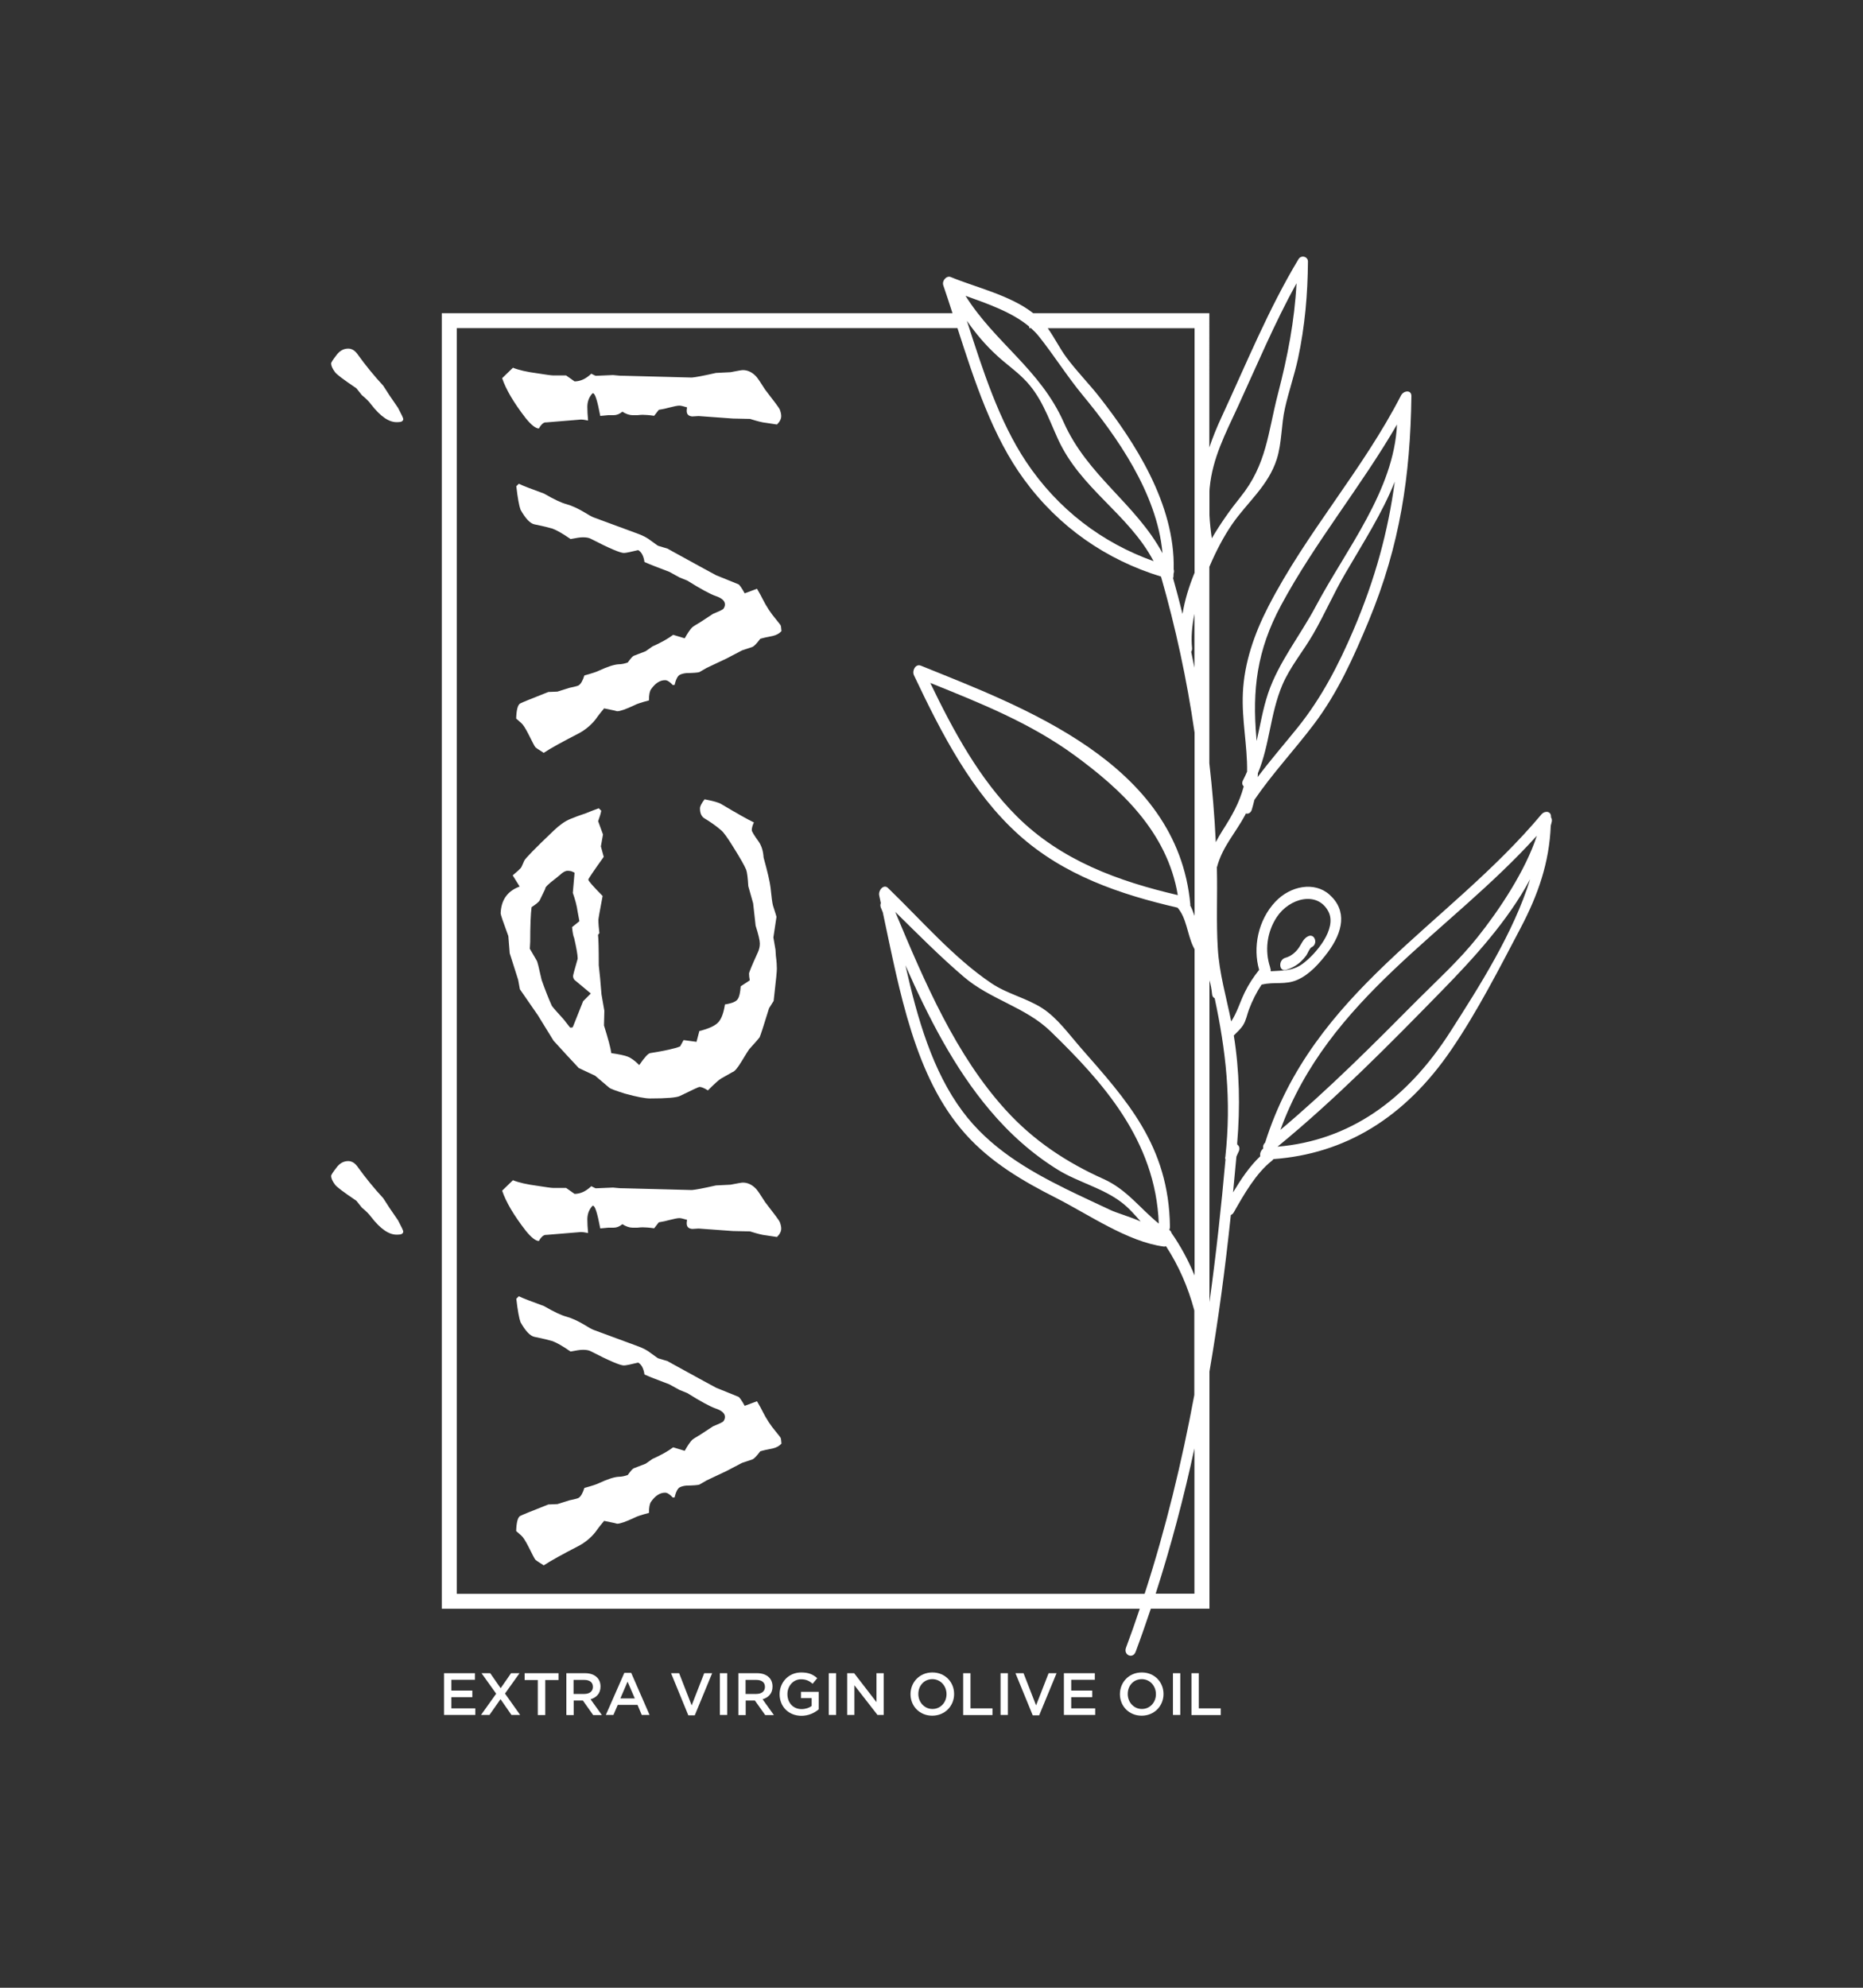 <?xml version="1.0" encoding="utf-8"?>
<!-- Generator: Adobe Illustrator 25.4.1, SVG Export Plug-In . SVG Version: 6.00 Build 0)  -->
<svg version="1.1" id="Layer_1" xmlns="http://www.w3.org/2000/svg" xmlns:xlink="http://www.w3.org/1999/xlink" x="0px" y="0px"
	 viewBox="0 0 150 160" style="enable-background:new 0 0 150 160;" xml:space="preserve">
<rect x="0" y="0" width="150" height="160" fill="#333333" stroke="none"/>
<style type="text/css">
	.st0{fill:#FFFFFF;}
</style>
<g>
	<g>
		<path class="st0" d="M43.78,126c-0.39-0.24-0.62-0.4-0.68-0.46c-0.06-0.07-0.24-0.42-0.56-1.06c-0.24-0.47-0.43-0.76-0.56-0.87
			l-0.42-0.37c0.02-0.68,0.12-1.08,0.31-1.21c0.17-0.09,0.93-0.4,2.28-0.93l0.73-0.03l0.99-0.31c0.45-0.09,0.69-0.16,0.73-0.2
			c0.17-0.11,0.32-0.38,0.45-0.79c0.62-0.17,1.01-0.3,1.18-0.39c0.69-0.32,1.22-0.49,1.58-0.51c0.23,0,0.47-0.05,0.73-0.14
			c0.23-0.32,0.39-0.5,0.48-0.54l0.96-0.37l0.56-0.39c0.68-0.3,1.23-0.61,1.66-0.93l0.93,0.28c0.24-0.43,0.44-0.72,0.59-0.87
			c0.06-0.06,0.27-0.2,0.65-0.42l1.04-0.68c0.47-0.19,0.74-0.32,0.82-0.39c0.09-0.11,0.14-0.23,0.14-0.37
			c0-0.28-0.25-0.51-0.76-0.68c-0.43-0.15-1.19-0.56-2.28-1.24l-0.62-0.25l-0.82-0.45c-0.9-0.34-1.57-0.6-2-0.79
			c-0.07-0.49-0.24-0.81-0.51-0.96c-0.6,0.15-0.99,0.23-1.15,0.23c-0.3,0-1.19-0.38-2.68-1.15c-0.13-0.07-0.34-0.11-0.62-0.11
			c-0.21,0-0.54,0.05-0.99,0.14c-0.62-0.43-1.11-0.71-1.46-0.84c-0.23-0.07-0.7-0.19-1.44-0.34c-0.36-0.07-0.73-0.47-1.13-1.18
			c-0.11-0.3-0.23-0.93-0.34-1.89l0.2-0.2c0.36,0.17,1.03,0.43,2.03,0.79c0.81,0.47,1.41,0.75,1.8,0.85
			c0.47,0.13,0.98,0.37,1.52,0.7c0.3,0.19,0.53,0.31,0.68,0.37l3.58,1.32c0.41,0.15,0.75,0.33,1.01,0.54
			c0.36,0.26,0.55,0.4,0.59,0.42l0.76,0.23l0.56,0.31c1.78,0.98,2.9,1.59,3.35,1.83l1.8,0.73c0.09,0.04,0.26,0.28,0.51,0.73
			l0.99-0.37c0.24,0.41,0.39,0.69,0.45,0.82c0.3,0.6,0.66,1.15,1.07,1.63c0.24,0.3,0.38,0.47,0.39,0.51
			c0.02,0.04,0.04,0.19,0.06,0.45c-0.17,0.19-0.4,0.32-0.7,0.39c-0.41,0.08-0.75,0.15-1.01,0.23c-0.28,0.38-0.49,0.59-0.62,0.65
			l-0.84,0.28l-1.24,0.65l-1.61,0.76l-0.59,0.34c-0.11,0.04-0.46,0.07-1.04,0.08c-0.23,0.02-0.4,0.07-0.54,0.14
			c-0.17,0.09-0.31,0.37-0.42,0.82h-0.14c-0.24-0.26-0.45-0.39-0.62-0.39c-0.41,0-0.79,0.24-1.13,0.73
			c-0.11,0.15-0.17,0.45-0.17,0.9c-0.58,0.15-0.98,0.28-1.18,0.39c-0.68,0.32-1.14,0.48-1.38,0.48c-0.02,0-0.09-0.02-0.23-0.06
			c-0.19-0.04-0.46-0.09-0.82-0.17c-0.28,0.34-0.46,0.56-0.54,0.68c-0.36,0.53-0.84,0.96-1.44,1.3
			C45.28,125.11,44.31,125.65,43.78,126"/>
		<path class="st0" d="M32.04,99.38h-0.03c-0.66,0.04-1.37-0.44-2.14-1.44c-0.17-0.23-0.41-0.47-0.73-0.73
			c-0.02-0.02-0.17-0.21-0.45-0.56c-1.03-0.69-1.61-1.13-1.72-1.3c-0.21-0.28-0.31-0.52-0.31-0.7c0-0.07,0.14-0.29,0.42-0.65
			c0.26-0.36,0.58-0.54,0.96-0.54c0.3,0,0.56,0.17,0.79,0.51c0.62,0.86,1.3,1.69,2.03,2.48l0.51,0.79l0.68,0.99
			c0.28,0.53,0.42,0.83,0.42,0.9C32.46,99.3,32.32,99.38,32.04,99.38 M43.39,99.89c-0.26,0-0.62-0.28-1.07-0.84
			c-0.96-1.24-1.59-2.31-1.89-3.21l0.87-0.84c0.47,0.19,1.13,0.34,1.97,0.45c0.69,0.11,1.12,0.17,1.27,0.17h1.04l0.68,0.48
			c0.47,0,0.92-0.21,1.35-0.62c0.21,0.11,0.33,0.17,0.37,0.17l1.38-0.06l0.31,0.03c0.13,0.02,0.35,0.03,0.65,0.03l5.38,0.14
			c0.28-0.02,0.93-0.14,1.94-0.37l1.18-0.06c0.56-0.11,0.89-0.17,0.99-0.17c0.39,0,0.75,0.17,1.07,0.51
			c0.09,0.09,0.34,0.45,0.73,1.07c0.73,0.94,1.13,1.47,1.18,1.61c0.07,0.19,0.11,0.36,0.11,0.51c0,0.23-0.11,0.45-0.34,0.68
			c-0.47-0.07-0.78-0.12-0.93-0.14c-0.23-0.02-0.64-0.12-1.24-0.31l-1.38-0.03l-2.76-0.2l-0.51,0.03c-0.3-0.02-0.45-0.17-0.45-0.45
			c0-0.07,0.01-0.17,0.03-0.28c-0.3-0.09-0.51-0.14-0.62-0.14c-0.15,0-0.44,0.06-0.87,0.17c-0.19,0.06-0.45,0.11-0.79,0.17
			l-0.37,0.48c-0.41-0.06-0.72-0.08-0.93-0.08c-0.09,0-0.23,0.01-0.42,0.03h-0.39c-0.24,0-0.52-0.09-0.82-0.28
			c-0.23,0.19-0.46,0.28-0.7,0.28h-0.23h-0.2l-0.65,0.06c-0.23-1.22-0.42-1.83-0.59-1.83c-0.02,0-0.05,0.02-0.08,0.06
			c-0.24,0.28-0.37,0.63-0.37,1.04c0,0.3,0.02,0.67,0.06,1.1c-0.28-0.06-0.47-0.08-0.56-0.08c-0.04,0-0.97,0.08-2.79,0.23
			C43.78,99.38,43.58,99.55,43.39,99.89"/>
		<path class="st0" d="M41.84,71.36l-0.56-0.9c0.34-0.28,0.55-0.48,0.65-0.59c0.04-0.04,0.13-0.23,0.28-0.59
			c0.09-0.19,0.88-1,2.37-2.42c0.47-0.45,0.91-0.76,1.32-0.93c0.36-0.15,0.79-0.31,1.3-0.48c0.26-0.11,0.6-0.24,1.01-0.39l0.2,0.2
			c-0.04,0.21-0.12,0.49-0.25,0.84l0.39,1.07l-0.17,0.96l0.23,0.84c-0.83,1.16-1.24,1.77-1.24,1.83c0,0.11,0.39,0.55,1.15,1.32
			c-0.23,1.2-0.34,1.84-0.34,1.92c0,0.3,0.03,0.66,0.08,1.07l-0.11,0.14c0.04,0.3,0.06,1.12,0.06,2.45l0.11,1.04l0.11,1.3l0.23,1.32
			l-0.03,1.18c0.34,1.09,0.54,1.83,0.59,2.23c0.64,0.09,1.08,0.19,1.32,0.28c0.28,0.11,0.59,0.34,0.93,0.68
			c0.41-0.6,0.7-0.92,0.87-0.96c1.2-0.19,2.01-0.37,2.42-0.54l0.28-0.51l1.04,0.14l0.23-0.87c0.77-0.19,1.29-0.43,1.55-0.73
			c0.24-0.28,0.41-0.75,0.51-1.41c0.58-0.09,0.93-0.24,1.04-0.45c0.11-0.15,0.19-0.49,0.23-1.01l0.73-0.48
			c-0.04-0.21-0.06-0.38-0.06-0.54c0-0.11,0.24-0.68,0.7-1.69c0.11-0.23,0.17-0.47,0.17-0.73c0-0.24-0.11-0.72-0.34-1.44l-0.2-1.8
			l-0.39-1.38c-0.04-0.66-0.09-1.1-0.17-1.32c-0.13-0.32-0.46-0.9-0.99-1.75c-0.51-0.83-0.85-1.3-1.04-1.44
			c-0.39-0.34-0.85-0.66-1.35-0.96c-0.23-0.15-0.34-0.41-0.34-0.79c0-0.17,0.12-0.41,0.37-0.73c0.68,0.13,1.12,0.25,1.32,0.37
			c1.33,0.79,2.22,1.29,2.65,1.49c-0.11,0.24-0.17,0.45-0.17,0.62c0,0.11,0.19,0.42,0.56,0.93c0.23,0.34,0.36,0.76,0.39,1.27
			c0.32,1.16,0.51,1.97,0.56,2.42c0.08,0.77,0.14,1.26,0.2,1.46c0.19,0.58,0.28,0.88,0.28,0.9l-0.25,1.66l0.17,0.99l0.03,0.48
			c0.06,0.45,0.08,0.8,0.08,1.04c0,0.24-0.07,0.93-0.2,2.06l-0.06,0.54l-0.37,0.59c-0.43,1.41-0.69,2.19-0.76,2.34
			c-0.06,0.09-0.34,0.41-0.84,0.96c-0.04,0.04-0.24,0.37-0.62,0.99c-0.32,0.53-0.56,0.81-0.73,0.85l-0.9,0.51
			c-0.15,0.08-0.51,0.39-1.07,0.96c-0.3-0.19-0.53-0.28-0.68-0.28c-0.06,0-0.58,0.24-1.58,0.73c-0.26,0.13-1.06,0.2-2.39,0.2
			c-0.41,0-1.09-0.13-2.03-0.39c-0.73-0.23-1.15-0.38-1.27-0.48l-1.13-0.96l-1.32-0.62c-0.6-0.64-1.28-1.37-2.03-2.2l-1.27-2.06
			l-1.44-2.08l-0.14-0.76l-0.68-2.14l-0.11-1.38c-0.41-1.11-0.62-1.72-0.62-1.83C40.35,72.45,40.84,71.73,41.84,71.36 M46.06,74.63
			l0.59-0.48c-0.07-0.38-0.12-0.63-0.14-0.76c-0.07-0.51-0.21-1.01-0.39-1.52l0.14-1.61c0-0.02-0.09-0.07-0.28-0.14
			c-0.11-0.02-0.21-0.03-0.28-0.03c-0.17,0-0.38,0.11-0.62,0.34c-0.04,0.04-0.15,0.13-0.34,0.28c-0.6,0.45-0.88,0.73-0.84,0.84
			l-0.45,0.93c-0.06,0.11-0.27,0.29-0.65,0.54c-0.07,0.54-0.11,1.47-0.11,2.79l-0.03,0.56l0.56,0.96c0.04,0.04,0.17,0.55,0.39,1.55
			c0.28,0.79,0.55,1.48,0.82,2.08c0.09,0.13,0.41,0.5,0.96,1.1c0.09,0.11,0.26,0.33,0.51,0.65h0.17l0.06-0.06l0.82-2.06l0.62-0.62
			l-1.32-1.1c-0.07-0.09-0.11-0.2-0.11-0.31c0-0.06,0.12-0.52,0.37-1.38v-0.06c0-0.24-0.09-0.78-0.28-1.61
			C46.15,75.34,46.1,75.04,46.06,74.63"/>
		<path class="st0" d="M43.78,60.6c-0.39-0.24-0.62-0.4-0.68-0.46c-0.06-0.07-0.24-0.42-0.56-1.06c-0.24-0.47-0.43-0.76-0.56-0.87
			l-0.42-0.37c0.02-0.68,0.12-1.08,0.31-1.21c0.17-0.09,0.93-0.4,2.28-0.93l0.73-0.03l0.99-0.31c0.45-0.09,0.69-0.16,0.73-0.2
			c0.17-0.11,0.32-0.38,0.45-0.79c0.62-0.17,1.01-0.3,1.18-0.39c0.69-0.32,1.22-0.49,1.58-0.51c0.23,0,0.47-0.05,0.73-0.14
			c0.23-0.32,0.39-0.5,0.48-0.54l0.96-0.37l0.56-0.39c0.68-0.3,1.23-0.61,1.66-0.93l0.93,0.28c0.24-0.43,0.44-0.72,0.59-0.87
			c0.06-0.06,0.27-0.2,0.65-0.42l1.04-0.68c0.47-0.19,0.74-0.32,0.82-0.39c0.09-0.11,0.14-0.23,0.14-0.37
			c0-0.28-0.25-0.51-0.76-0.68c-0.43-0.15-1.19-0.56-2.28-1.24l-0.62-0.25l-0.82-0.45c-0.9-0.34-1.57-0.6-2-0.79
			c-0.07-0.49-0.24-0.81-0.51-0.96c-0.6,0.15-0.99,0.23-1.15,0.23c-0.3,0-1.19-0.38-2.68-1.15c-0.13-0.07-0.34-0.11-0.62-0.11
			c-0.21,0-0.54,0.05-0.99,0.14c-0.62-0.43-1.11-0.71-1.46-0.84c-0.23-0.07-0.7-0.19-1.44-0.34c-0.36-0.07-0.73-0.47-1.13-1.18
			c-0.11-0.3-0.23-0.93-0.34-1.89l0.2-0.2c0.36,0.17,1.03,0.43,2.03,0.79c0.81,0.47,1.41,0.75,1.8,0.85
			c0.47,0.13,0.98,0.37,1.52,0.7c0.3,0.19,0.53,0.31,0.68,0.37l3.58,1.32c0.41,0.15,0.75,0.33,1.01,0.54
			c0.36,0.26,0.55,0.4,0.59,0.42l0.76,0.23l0.56,0.31c1.78,0.98,2.9,1.59,3.35,1.83l1.8,0.73c0.09,0.04,0.26,0.28,0.51,0.73
			l0.99-0.37c0.24,0.41,0.39,0.69,0.45,0.82c0.3,0.6,0.66,1.15,1.07,1.63c0.24,0.3,0.38,0.47,0.39,0.51
			c0.02,0.04,0.04,0.19,0.06,0.45c-0.17,0.19-0.4,0.32-0.7,0.39c-0.41,0.08-0.75,0.15-1.01,0.23c-0.28,0.38-0.49,0.59-0.62,0.65
			l-0.84,0.28l-1.24,0.65l-1.61,0.76l-0.59,0.34c-0.11,0.04-0.46,0.07-1.04,0.08c-0.23,0.02-0.4,0.07-0.54,0.14
			c-0.17,0.09-0.31,0.37-0.42,0.82h-0.14c-0.24-0.26-0.45-0.39-0.62-0.39c-0.41,0-0.79,0.24-1.13,0.73
			c-0.11,0.15-0.17,0.45-0.17,0.9c-0.58,0.15-0.98,0.28-1.18,0.39c-0.68,0.32-1.14,0.48-1.38,0.48c-0.02,0-0.09-0.02-0.23-0.06
			c-0.19-0.04-0.46-0.09-0.82-0.17c-0.28,0.34-0.46,0.56-0.54,0.68c-0.36,0.53-0.84,0.96-1.44,1.3
			C45.28,59.71,44.31,60.24,43.78,60.6"/>
		<path class="st0" d="M32.04,33.98h-0.03c-0.66,0.04-1.37-0.44-2.14-1.44c-0.17-0.23-0.41-0.47-0.73-0.73
			c-0.02-0.02-0.17-0.21-0.45-0.56c-1.03-0.69-1.61-1.13-1.72-1.3c-0.21-0.28-0.31-0.52-0.31-0.7c0-0.07,0.14-0.29,0.42-0.65
			c0.26-0.36,0.58-0.54,0.96-0.54c0.3,0,0.56,0.17,0.79,0.51c0.62,0.86,1.3,1.69,2.03,2.48l0.51,0.79l0.68,0.99
			c0.28,0.53,0.42,0.83,0.42,0.9C32.46,33.9,32.32,33.98,32.04,33.98 M43.39,34.49c-0.26,0-0.62-0.28-1.07-0.84
			c-0.96-1.24-1.59-2.31-1.89-3.21l0.87-0.84c0.47,0.19,1.13,0.34,1.97,0.45c0.69,0.11,1.12,0.17,1.27,0.17h1.04l0.68,0.48
			c0.47,0,0.92-0.21,1.35-0.62c0.21,0.11,0.33,0.17,0.37,0.17l1.38-0.06l0.31,0.03c0.13,0.02,0.35,0.03,0.65,0.03l5.38,0.14
			c0.28-0.02,0.93-0.14,1.94-0.37l1.18-0.06c0.56-0.11,0.89-0.17,0.99-0.17c0.39,0,0.75,0.17,1.07,0.51
			c0.09,0.09,0.34,0.45,0.73,1.07c0.73,0.94,1.13,1.47,1.18,1.61c0.07,0.19,0.11,0.36,0.11,0.51c0,0.23-0.11,0.45-0.34,0.68
			c-0.47-0.07-0.78-0.12-0.93-0.14c-0.23-0.02-0.64-0.12-1.24-0.31l-1.38-0.03l-2.76-0.2l-0.51,0.03c-0.3-0.02-0.45-0.17-0.45-0.45
			c0-0.07,0.01-0.17,0.03-0.28c-0.3-0.09-0.51-0.14-0.62-0.14c-0.15,0-0.44,0.06-0.87,0.17c-0.19,0.06-0.45,0.11-0.79,0.17
			l-0.37,0.48c-0.41-0.06-0.72-0.08-0.93-0.08c-0.09,0-0.23,0.01-0.42,0.03h-0.39c-0.24,0-0.52-0.09-0.82-0.28
			c-0.23,0.19-0.46,0.28-0.7,0.28h-0.23h-0.2l-0.65,0.06c-0.23-1.22-0.42-1.83-0.59-1.83c-0.02,0-0.05,0.02-0.08,0.06
			c-0.24,0.28-0.37,0.63-0.37,1.04c0,0.3,0.02,0.67,0.06,1.1c-0.28-0.06-0.47-0.08-0.56-0.08c-0.04,0-0.97,0.08-2.79,0.23
			C43.78,33.97,43.58,34.15,43.39,34.49"/>
		<path class="st0" d="M124.88,65.79c0-0.02,0-0.04,0-0.06c0-0.46-0.51-0.48-0.76-0.19c-7.58,9.04-18.41,14.24-22.26,26.44
			c-0.15,0.14-0.19,0.32-0.15,0.47c-0.19,0.14-0.29,0.41-0.24,0.62c-0.85,0.8-1.56,1.86-2.19,2.91c0.09-0.96,0.18-1.92,0.27-2.88
			c0.06-0.14,0.12-0.28,0.19-0.42c0.11-0.25,0.03-0.45-0.12-0.55c0-0.03,0-0.05-0.01-0.08c0.25-2.96,0.19-5.86-0.27-8.7
			c0.26-0.26,0.57-0.54,0.76-0.85c0.23-0.37,0.31-0.84,0.46-1.24c0.27-0.72,0.61-1.39,1.02-2.01c0.02,0,0.03,0,0.04,0
			c0.97-0.24,1.87,0.05,2.84-0.38c0.98-0.43,1.77-1.32,2.45-2.22c1.22-1.64,1.58-3.35,0.13-4.64c-1.2-1.07-3.14-0.72-4.36,0.58
			c-1.39,1.48-1.82,3.67-1.3,5.48c-0.45,0.56-0.84,1.15-1.16,1.81c-0.4,0.82-0.61,1.61-1.09,2.34c-0.39-1.96-0.96-3.85-1.08-5.9
			c-0.13-2.1-0.02-4.25-0.07-6.36c0-0.05,0-0.09-0.01-0.14c0-0.01,0.01-0.02,0.02-0.04c0.44-1.64,1.49-2.73,2.26-4.17
			c0.02-0.04,0.04-0.09,0.06-0.13c0.18,0.05,0.39-0.03,0.48-0.31c0.08-0.27,0.15-0.53,0.21-0.79c1.48-2.16,3.24-4.03,4.81-6.11
			c1.9-2.52,3.18-5.37,4.4-8.31c2.53-6.11,3.34-11.67,3.43-18.07c0.01-0.53-0.62-0.46-0.83-0.07c-3.1,6.03-7.62,11.03-10.7,17.02
			c-1.12,2.18-1.93,4.51-2.04,6.94c-0.1,2.17,0.37,4.21,0.34,6.33c-0.1,0.23-0.2,0.45-0.32,0.68c-0.12,0.22-0.07,0.4,0.05,0.51
			c-0.36,1.34-0.94,2.35-1.72,3.57c-0.19,0.3-0.37,0.61-0.53,0.92c-0.1-2.14-0.28-4.26-0.52-6.36v-15.8
			c0.54-1.28,1.18-2.48,1.82-3.41c1.22-1.78,2.92-3.1,3.61-5.26c0.42-1.33,0.35-2.75,0.66-4.11c0.3-1.34,0.76-2.65,1.05-3.99
			c0.56-2.61,0.78-5.2,0.8-7.81c0-0.4-0.54-0.55-0.76-0.19c-2.42,4.02-4.21,8.43-6.19,12.7c-0.4,0.86-0.73,1.68-0.99,2.46V25.21
			H83.19c-1.85-1.45-4.58-2.06-6.64-2.91c-0.33-0.14-0.73,0.29-0.6,0.67c0.25,0.74,0.5,1.48,0.74,2.24H35.57v104.28h56.2
			c-0.35,1.05-0.72,2.1-1.11,3.14c-0.22,0.6,0.56,0.93,0.78,0.32c0.43-1.15,0.83-2.31,1.22-3.46h4.72V110.4
			c0.72-4.18,1.28-8.39,1.72-12.6c0.08-0.03,0.16-0.09,0.23-0.2c0.82-1.45,1.8-3.17,3.08-4.17c0.05-0.04,0.09-0.09,0.12-0.13
			c5.73-0.42,10.57-3.29,14.34-8.83c2.08-3.05,3.83-6.48,5.55-9.75c1.44-2.73,2.32-5.3,2.44-8.26c0.02-0.1,0.05-0.21,0.08-0.31
			C124.97,65.99,124.94,65.88,124.88,65.79 M102.8,73.82c1.01-1.53,3.26-2.13,4.15-0.46c0.74,1.39-1.01,3.44-2.07,4.22
			c-0.85,0.62-1.7,0.53-2.57,0.6c0.01-0.1,0-0.19-0.04-0.26c0-0.03,0-0.05-0.01-0.08C101.83,76.55,101.99,75.05,102.8,73.82
			 M108.97,50.72c-1.21,2.83-2.57,5.45-4.47,7.82c-1.09,1.35-2.21,2.64-3.24,4.01c0.01-0.1,0.02-0.21,0.02-0.31
			c0.96-2.31,0.98-4.77,1.97-7.11c0.63-1.47,1.69-2.72,2.48-4.09c0.92-1.59,1.65-3.28,2.58-4.87c1.43-2.46,2.98-4.85,3.99-7.4
			C111.76,42.77,110.74,46.57,108.97,50.72 M103.14,48.73c2.75-5.11,6.43-9.54,9.34-14.56c-0.25,5.32-4.08,10.01-6.55,14.65
			c-1.22,2.3-2.99,4.49-3.83,6.99c-0.43,1.29-0.63,2.56-0.92,3.83c-0.01-0.08-0.01-0.15-0.02-0.22
			C100.82,55.53,101.19,52.36,103.14,48.73 M96.17,53.74c-0.08-0.42-0.17-0.85-0.26-1.27c0.05-0.09,0.08-0.19,0.07-0.31
			c-0.09-0.8-0.01-1.75,0.19-2.75V53.74z M97.4,39.24c0.23-2.38,1.27-4.34,2.26-6.49c1.53-3.33,2.96-6.74,4.73-9.95
			c-0.16,3.02-0.71,5.88-1.5,8.92c-0.81,3.12-0.89,5.66-3.03,8.31c-0.8,0.99-1.59,2.11-2.29,3.3c-0.09-0.62-0.16-1.24-0.19-1.87
			v-1.91C97.38,39.45,97.39,39.35,97.4,39.24 M96.17,46.13c-0.44,1.08-0.78,2.18-0.96,3.29c-0.24-0.97-0.49-1.93-0.76-2.88
			c0.01-0.03,0.02-0.06,0.03-0.1c0.01-0.09,0-0.17,0.01-0.26c0.04-0.12,0.05-0.24,0.01-0.35c0.12-5.28-3.18-10.29-5.96-13.85
			c-0.86-1.1-1.84-2.08-2.67-3.2c-0.55-0.74-0.97-1.61-1.51-2.36h11.82V46.13z M82.87,26.29v0.12h0.14
			c0.23,0.21,0.45,0.43,0.64,0.67c1.22,1.53,2.28,3.23,3.54,4.75c2.65,3.21,5.98,7.84,6.41,12.7c-2.17-4.01-6.04-6.22-7.96-10.55
			c-1.89-4.25-5.54-6.4-7.9-10.17C79.49,24.44,81.48,25.12,82.87,26.29 M92.88,45.17c-4.12-1.47-7.69-4.15-10.26-8
			c-2.19-3.29-3.49-7.37-4.77-11.35c0.71,1.03,1.51,1.97,2.43,2.81c0.69,0.64,1.47,1.18,2.14,1.85c1.39,1.37,1.94,3.05,2.76,4.86
			C87.02,39.37,90.86,41.35,92.88,45.17 M36.78,128.28V26.41h40.31c1.39,4.32,2.82,8.71,5.36,12.18c2.82,3.86,6.65,6.48,11.03,7.82
			c1.17,4.08,2.08,8.27,2.7,12.55v14.76c-0.1-0.29-0.21-0.58-0.35-0.84c0-0.02,0.01-0.05,0.01-0.07
			c-1.03-11.42-13.59-15.94-21.7-19.23c-0.42-0.17-0.73,0.4-0.55,0.78c2.25,4.75,4.67,9.44,8.42,12.82
			c3.63,3.27,8.16,4.81,12.8,5.88c0.72,0.82,0.78,2.1,1.25,3.11c0.04,0.08,0.08,0.16,0.12,0.24v26.25c-0.5-1.21-1.12-2.36-1.86-3.42
			c0-0.01-0.01-0.02-0.01-0.04c-0.03-0.09-0.09-0.15-0.15-0.19c0-0.01-0.01-0.01-0.01-0.02c0.03-0.07,0.05-0.15,0.05-0.24
			C94.12,92.2,90.67,88.51,87,84.32c-0.95-1.09-1.87-2.38-3.07-3.16c-1.29-0.83-2.82-1.15-4.1-2.01c-3.05-2.05-5.66-5.1-8.34-7.68
			c-0.34-0.33-0.79,0.2-0.7,0.61c0.04,0.2,0.09,0.41,0.13,0.61c-0.04,0.11-0.05,0.23,0,0.36c0.05,0.13,0.11,0.26,0.16,0.39
			c1.36,6.36,2.56,13.28,6.66,17.85c2.03,2.27,4.63,3.79,7.26,5.12c2.61,1.32,5.79,3.55,8.71,3.93c0.06,0.01,0.11-0.01,0.17-0.03
			c1.02,1.56,1.78,3.3,2.28,5.17v6.81c-1,5.38-2.29,10.72-4,16H36.78z M94.83,72.05c-4.77-1.11-9.39-2.78-12.97-6.35
			c-2.99-2.99-5.06-6.79-6.96-10.73c4.05,1.63,8.07,3.23,11.65,5.85C90.18,63.48,93.98,66.93,94.83,72.05 M88.87,94.91
			c-2.97-1.33-5.64-3.08-7.89-5.56c-4.01-4.4-6.51-10.23-8.9-15.95c1.81,1.78,3.6,3.59,5.51,5.22c2.14,1.84,5,2.45,7,4.4
			c4.14,4.02,8.46,8.76,8.71,15.47C91.8,97.28,90.73,95.75,88.87,94.91 M91.84,98.32c-0.9-0.4-1.93-0.68-2.45-0.93
			c-1.19-0.56-2.39-1.11-3.57-1.69c-3.09-1.53-6.14-3.32-8.31-6.23c-2.43-3.25-3.65-7.49-4.61-11.77c1.85,4.2,3.93,8.26,6.77,11.63
			c1.61,1.92,3.46,3.57,5.54,4.85c1.6,0.98,3.61,1.46,5.1,2.61C90.89,97.23,91.36,97.78,91.84,98.32 M96.17,128.28h-3.12
			c1.24-3.86,2.27-7.76,3.12-11.69V128.28z M98.67,93.33c-0.34,3.84-0.76,7.67-1.29,11.49V78.91c0.1,0.33,0.17,0.7,0.21,1.11
			c0.01,0.18,0.1,0.28,0.21,0.33c0.9,4.23,1.36,8.2,0.86,12.76C98.63,93.19,98.64,93.26,98.67,93.33 M116.81,82.99
			c-3.58,5.62-8.21,8.82-13.95,9.31c4.64-3.8,8.98-8.2,13.22-12.54c2.52-2.58,5.3-5.59,7.12-8.99
			C121.85,75.12,119.06,79.47,116.81,82.99 M118.94,75.47c-1.45,1.82-3.22,3.43-4.84,5.05c-3.56,3.59-7.18,7.21-11.01,10.43
			c3.89-10.64,13.55-15.81,20.65-23.68C122.82,70.1,120.68,73.3,118.94,75.47"/>
		<path class="st0" d="M103.53,78.07c0.43-0.12,0.85-0.34,1.21-0.67c0.16-0.15,0.31-0.32,0.44-0.5c0.11-0.16,0.26-0.58,0.43-0.66
			c0.54-0.25,0.25-1.13-0.28-0.88c-0.41,0.19-0.53,0.62-0.79,0.98c-0.28,0.38-0.65,0.65-1.06,0.76
			C102.91,77.27,102.97,78.23,103.53,78.07"/>
	</g>
	<g>
		<path class="st0" d="M35.75,134.68h2.49v0.53h-1.9v0.87h1.69v0.53h-1.69v0.9h1.93v0.53h-2.52V134.68z"/>
		<path class="st0" d="M39.95,136.33l-1.18-1.65h0.7l0.84,1.21l0.84-1.21h0.68l-1.17,1.64l1.22,1.72h-0.7l-0.88-1.27l-0.89,1.27
			h-0.68L39.95,136.33z"/>
		<path class="st0" d="M43.31,135.23h-1.07v-0.55h2.73v0.55H43.9v2.82h-0.6V135.23z"/>
		<path class="st0" d="M45.6,134.68h1.5c0.42,0,0.75,0.12,0.97,0.34c0.18,0.18,0.28,0.43,0.28,0.73v0.01c0,0.55-0.33,0.88-0.8,1.02
			l0.91,1.27h-0.7l-0.83-1.17h-0.01h-0.73v1.17H45.6V134.68z M47.05,136.35c0.42,0,0.69-0.22,0.69-0.56v-0.01
			c0-0.36-0.26-0.56-0.7-0.56h-0.86v1.13H47.05z"/>
		<path class="st0" d="M50.27,134.65h0.55l1.48,3.39h-0.63l-0.34-0.81h-1.59l-0.35,0.81h-0.61L50.27,134.65z M51.11,136.71
			l-0.58-1.35l-0.58,1.35H51.11z"/>
		<path class="st0" d="M54.03,134.68h0.65l1.01,2.59l1.01-2.59h0.64l-1.4,3.39h-0.52L54.03,134.68z"/>
		<path class="st0" d="M57.96,134.68h0.59v3.36h-0.59V134.68z"/>
		<path class="st0" d="M59.45,134.68h1.5c0.42,0,0.75,0.12,0.97,0.34c0.18,0.18,0.28,0.43,0.28,0.73v0.01c0,0.55-0.33,0.88-0.8,1.02
			l0.91,1.27h-0.7l-0.83-1.17h-0.01h-0.73v1.17h-0.59V134.68z M60.9,136.35c0.42,0,0.69-0.22,0.69-0.56v-0.01
			c0-0.36-0.26-0.56-0.7-0.56h-0.86v1.13H60.9z"/>
		<path class="st0" d="M62.77,136.37L62.77,136.37c0-0.95,0.72-1.75,1.74-1.75c0.59,0,0.95,0.16,1.29,0.46l-0.37,0.45
			c-0.26-0.22-0.51-0.36-0.94-0.36c-0.62,0-1.09,0.54-1.09,1.19v0.01c0,0.69,0.46,1.2,1.14,1.2c0.32,0,0.61-0.1,0.81-0.25v-0.63
			h-0.86v-0.51h1.43v1.41c-0.33,0.28-0.81,0.52-1.4,0.52C63.47,138.1,62.77,137.35,62.77,136.37z"/>
		<path class="st0" d="M66.73,134.68h0.59v3.36h-0.59V134.68z"/>
		<path class="st0" d="M68.22,134.68h0.55l1.8,2.33v-2.33h0.58v3.36h-0.5l-1.86-2.39v2.39h-0.58V134.68z"/>
		<path class="st0" d="M73.31,136.37L73.31,136.37c0-0.96,0.73-1.75,1.76-1.75s1.75,0.78,1.75,1.73v0.01c0,0.95-0.73,1.74-1.76,1.74
			C74.03,138.1,73.31,137.32,73.31,136.37z M76.21,136.37L76.21,136.37c0-0.66-0.48-1.21-1.14-1.21c-0.67,0-1.13,0.53-1.13,1.19
			v0.01c0,0.65,0.48,1.2,1.14,1.2C75.74,137.56,76.21,137.02,76.21,136.37z"/>
		<path class="st0" d="M77.55,134.68h0.59v2.83h1.77v0.54h-2.36V134.68z"/>
		<path class="st0" d="M80.56,134.68h0.59v3.36h-0.59V134.68z"/>
		<path class="st0" d="M81.76,134.68h0.65l1.01,2.59l1.01-2.59h0.64l-1.4,3.39h-0.52L81.76,134.68z"/>
		<path class="st0" d="M85.66,134.68h2.49v0.53h-1.9v0.87h1.69v0.53h-1.69v0.9h1.93v0.53h-2.52V134.68z"/>
		<path class="st0" d="M90.17,136.37L90.17,136.37c0-0.96,0.73-1.75,1.76-1.75s1.75,0.78,1.75,1.73v0.01c0,0.95-0.73,1.74-1.76,1.74
			C90.89,138.1,90.17,137.32,90.17,136.37z M93.07,136.37L93.07,136.37c0-0.66-0.48-1.21-1.14-1.21c-0.67,0-1.13,0.53-1.13,1.19
			v0.01c0,0.65,0.48,1.2,1.14,1.2C92.6,137.56,93.07,137.02,93.07,136.37z"/>
		<path class="st0" d="M94.44,134.68h0.59v3.36h-0.59V134.68z"/>
		<path class="st0" d="M95.93,134.68h0.59v2.83h1.77v0.54h-2.36V134.68z"/>
	</g>
</g>
</svg>
